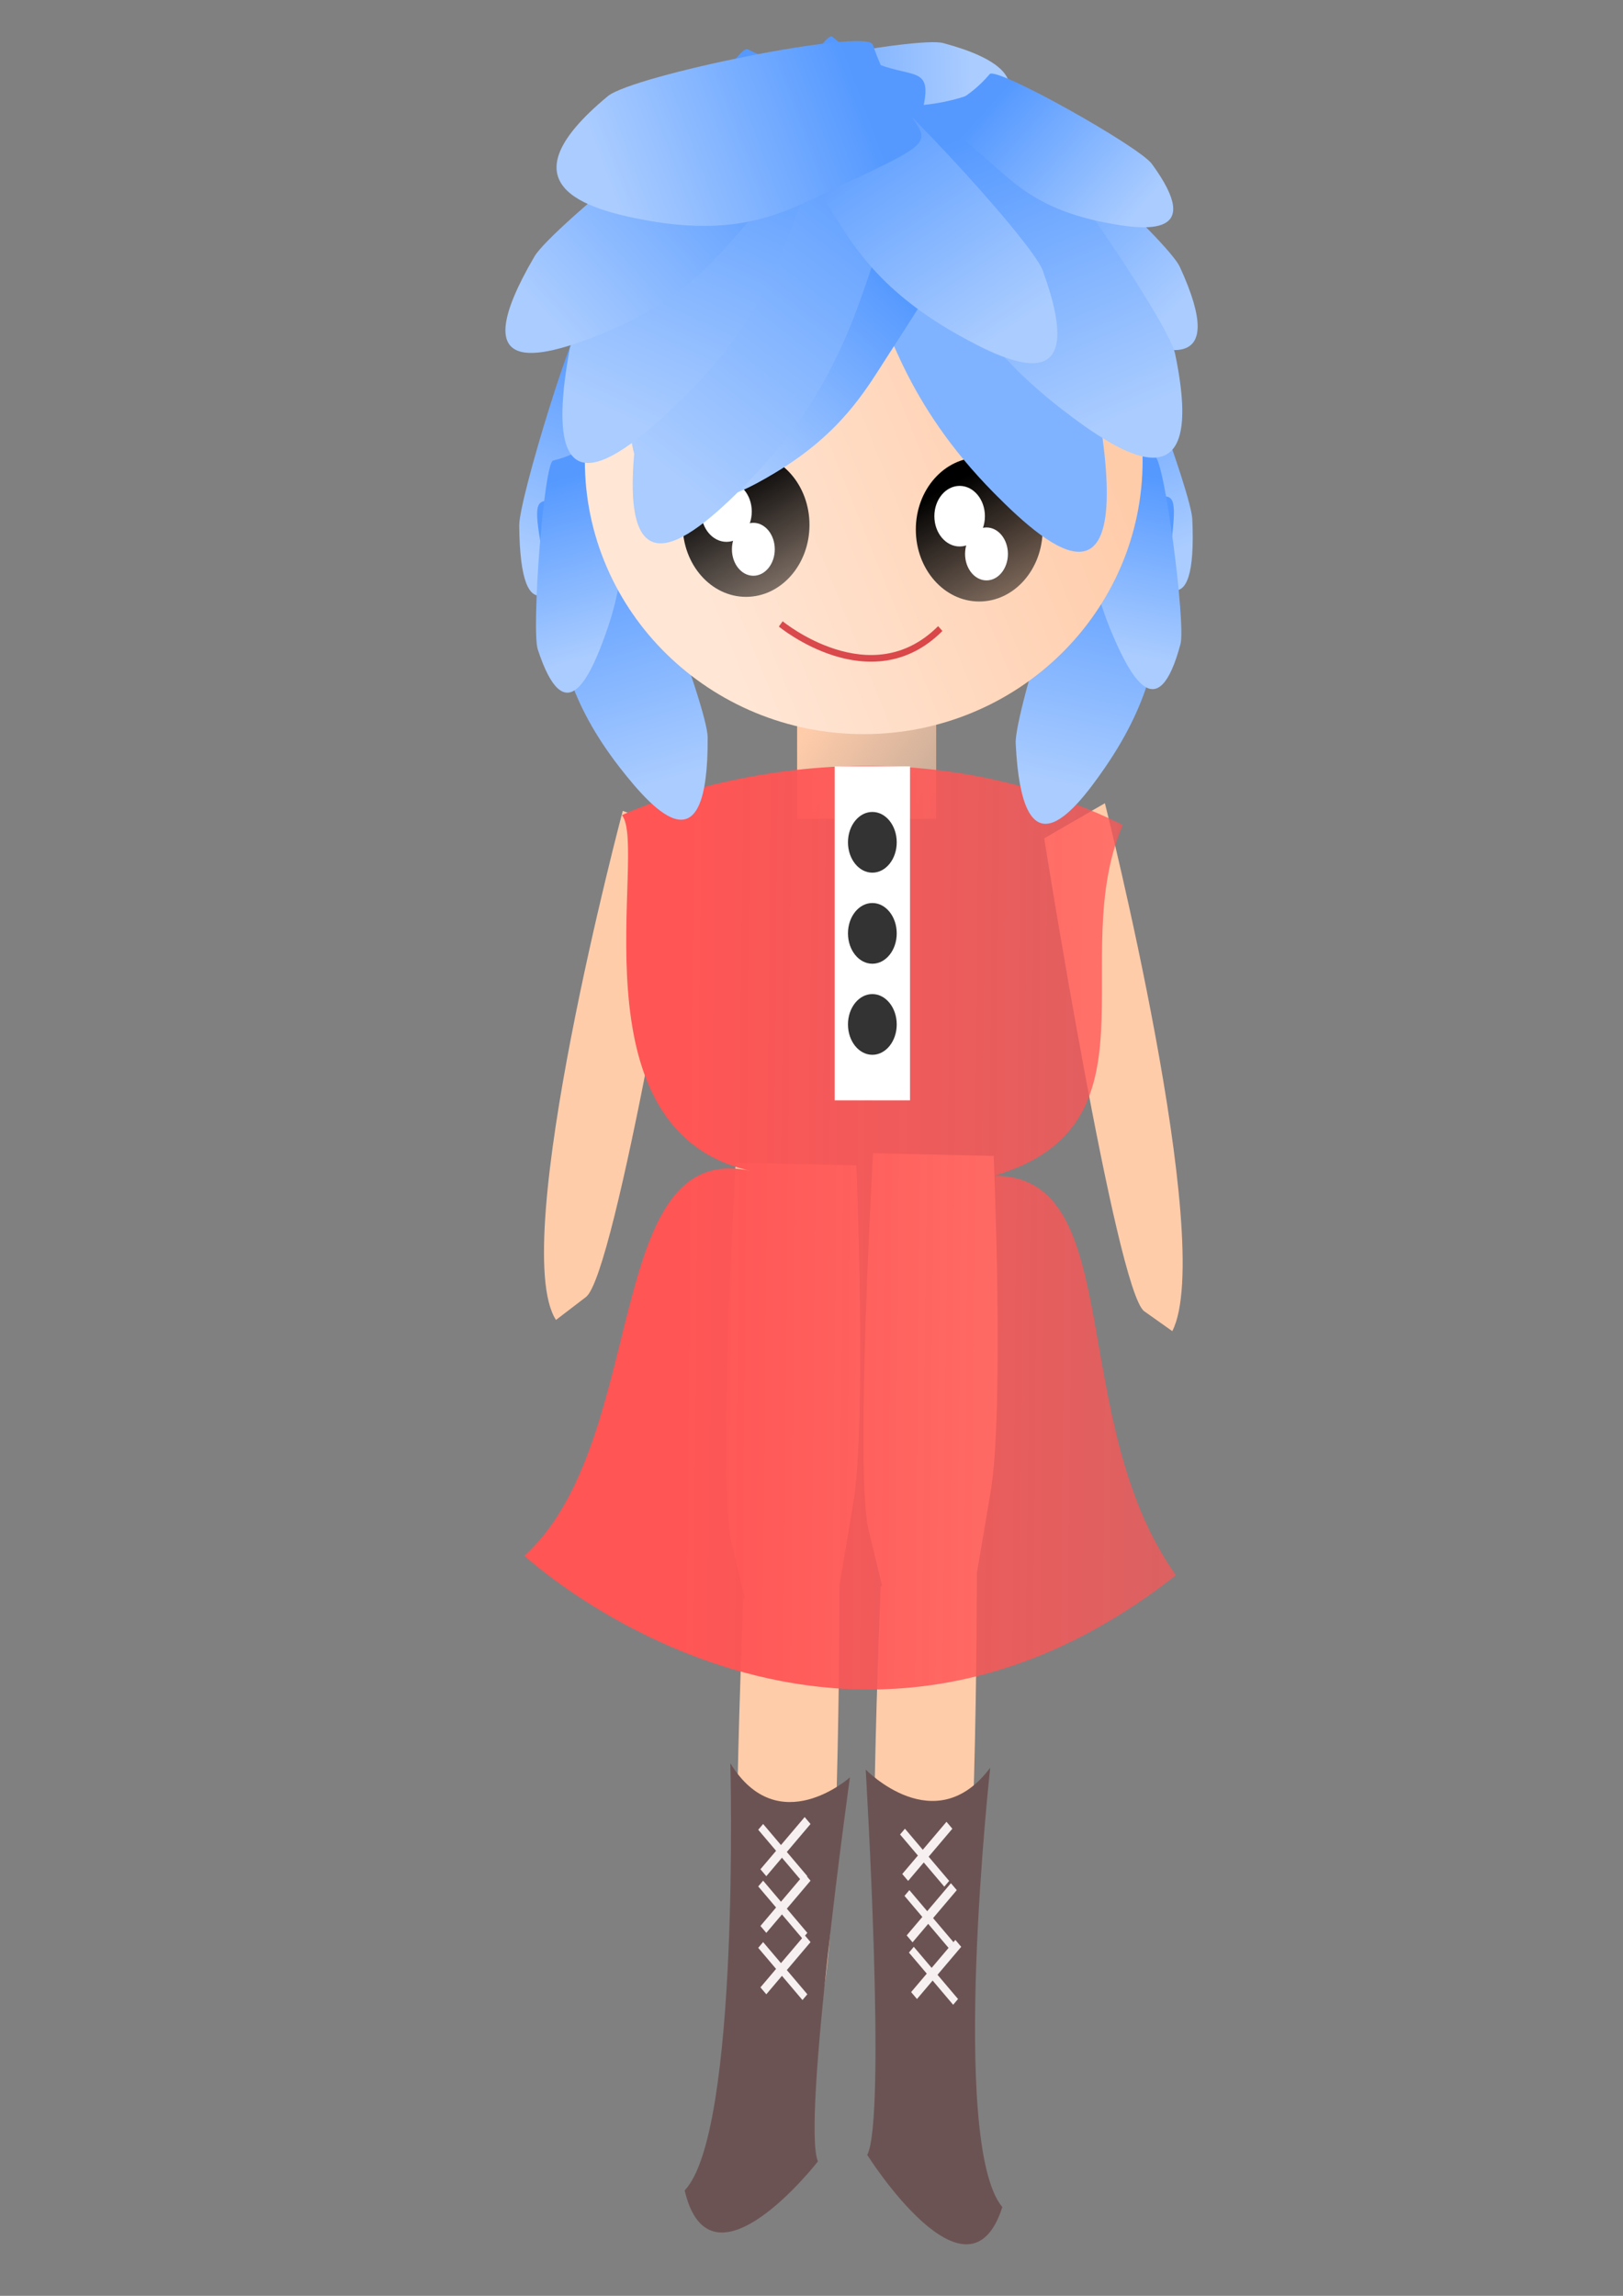 <?xml version="1.0" encoding="UTF-8" standalone="no"?>
<!-- Created with Inkscape (http://www.inkscape.org/) -->

<svg
   xmlns:dc="http://purl.org/dc/elements/1.1/"
   xmlns:cc="http://creativecommons.org/ns#"
   xmlns:rdf="http://www.w3.org/1999/02/22-rdf-syntax-ns#"
   xmlns:svg="http://www.w3.org/2000/svg"
   xmlns="http://www.w3.org/2000/svg"
   xmlns:xlink="http://www.w3.org/1999/xlink"
   xmlns:sodipodi="http://sodipodi.sourceforge.net/DTD/sodipodi-0.dtd"
   xmlns:inkscape="http://www.inkscape.org/namespaces/inkscape"
   width="744.094"
   height="1052.362"
   id="svg2"
   version="1.1"
   inkscape:version="0.48.4 r9939"
   sodipodi:docname="08.svg">
  <rect width="100%" height="100%" fill="#808080" stroke="none"/>
  <defs
     id="defs4">
    <linearGradient
       inkscape:collect="always"
       id="linearGradient4009">
      <stop
         style="stop-color:#ff5555;stop-opacity:1;"
         offset="0"
         id="stop4011" />
      <stop
         style="stop-color:#ff5555;stop-opacity:0;"
         offset="1"
         id="stop4013" />
    </linearGradient>
    <linearGradient
       inkscape:collect="always"
       id="linearGradient3977">
      <stop
         style="stop-color:#ffaacc;stop-opacity:1;"
         offset="0"
         id="stop3979" />
      <stop
         style="stop-color:#ffaacc;stop-opacity:0;"
         offset="1"
         id="stop3981" />
    </linearGradient>
    <linearGradient
       inkscape:collect="always"
       id="linearGradient3965">
      <stop
         style="stop-color:#ffaacc;stop-opacity:1;"
         offset="0"
         id="stop3967" />
      <stop
         style="stop-color:#ffaacc;stop-opacity:0;"
         offset="1"
         id="stop3969" />
    </linearGradient>
    <linearGradient
       inkscape:collect="always"
       id="linearGradient3179">
      <stop
         style="stop-color:#ffccaa;stop-opacity:1;"
         offset="0"
         id="stop3181" />
      <stop
         style="stop-color:#ffccaa;stop-opacity:0;"
         offset="1"
         id="stop3183" />
    </linearGradient>
    <linearGradient
       inkscape:collect="always"
       id="linearGradient3893">
      <stop
         style="stop-color:#ffaaaa;stop-opacity:1;"
         offset="0"
         id="stop3895" />
      <stop
         style="stop-color:#ffaaaa;stop-opacity:0;"
         offset="1"
         id="stop3897" />
    </linearGradient>
    <linearGradient
       inkscape:collect="always"
       id="linearGradient3836">
      <stop
         style="stop-color:#000000;stop-opacity:1;"
         offset="0"
         id="stop3838" />
      <stop
         style="stop-color:#000000;stop-opacity:0;"
         offset="1"
         id="stop3840" />
    </linearGradient>
    <linearGradient
       inkscape:collect="always"
       id="linearGradient3817">
      <stop
         style="stop-color:#ffccaa;stop-opacity:1"
         offset="0"
         id="stop3819" />
      <stop
         style="stop-color:#ffe6d5;stop-opacity:1"
         offset="1"
         id="stop3821" />
    </linearGradient>
    <linearGradient
       inkscape:collect="always"
       id="linearGradient2995">
      <stop
         style="stop-color:#5599ff;stop-opacity:1"
         offset="0"
         id="stop2997" />
      <stop
         style="stop-color:#aaccff;stop-opacity:1"
         offset="1"
         id="stop2999" />
    </linearGradient>
    <linearGradient
       inkscape:collect="always"
       xlink:href="#linearGradient2995"
       id="linearGradient3775"
       gradientUnits="userSpaceOnUse"
       gradientTransform="matrix(0.553,-0.111,0.12,0.424,97.918,173.104)"
       x1="377.771"
       y1="333.248"
       x2="276.582"
       y2="496.499" />
    <linearGradient
       inkscape:collect="always"
       xlink:href="#linearGradient2995"
       id="linearGradient3781"
       gradientUnits="userSpaceOnUse"
       gradientTransform="matrix(0.418,0.38,-0.269,0.348,305.402,-4.886)"
       x1="377.771"
       y1="333.248"
       x2="276.582"
       y2="496.499" />
    <linearGradient
       inkscape:collect="always"
       xlink:href="#linearGradient2995"
       id="linearGradient3785"
       gradientUnits="userSpaceOnUse"
       gradientTransform="matrix(-0.198,0.397,0.346,0.18,292.442,52.725)"
       x1="377.771"
       y1="333.248"
       x2="276.582"
       y2="496.499" />
    <linearGradient
       inkscape:collect="always"
       xlink:href="#linearGradient2995"
       id="linearGradient3789"
       gradientUnits="userSpaceOnUse"
       gradientTransform="matrix(0.587,0,0,0.651,149.048,40.813)"
       x1="377.771"
       y1="333.248"
       x2="276.582"
       y2="496.499" />
    <linearGradient
       inkscape:collect="always"
       xlink:href="#linearGradient2995"
       id="linearGradient3793"
       gradientUnits="userSpaceOnUse"
       gradientTransform="matrix(0.585,-0.07,0.023,0.501,114.879,115.043)"
       x1="377.771"
       y1="333.248"
       x2="276.582"
       y2="496.499" />
    <linearGradient
       inkscape:collect="always"
       xlink:href="#linearGradient2995"
       id="linearGradient3797"
       gradientUnits="userSpaceOnUse"
       gradientTransform="matrix(0.462,0.119,-0.142,0.395,211.426,87.657)"
       x1="377.771"
       y1="333.248"
       x2="276.582"
       y2="496.499" />
    <linearGradient
       inkscape:collect="always"
       xlink:href="#linearGradient2995"
       id="linearGradient3801"
       gradientUnits="userSpaceOnUse"
       gradientTransform="matrix(-0.52,0.042,0.044,0.396,547.307,111.46)"
       x1="377.771"
       y1="333.248"
       x2="276.582"
       y2="496.499" />
    <linearGradient
       inkscape:collect="always"
       xlink:href="#linearGradient2995"
       id="linearGradient3805"
       gradientUnits="userSpaceOnUse"
       gradientTransform="matrix(-0.626,-0.044,-0.029,0.457,652.336,130.119)"
       x1="377.771"
       y1="333.248"
       x2="276.582"
       y2="496.499" />
    <linearGradient
       inkscape:collect="always"
       xlink:href="#linearGradient2995"
       id="linearGradient3809"
       gradientUnits="userSpaceOnUse"
       gradientTransform="matrix(-0.421,0.09,0.077,0.345,552.242,121.403)"
       x1="377.771"
       y1="333.248"
       x2="276.582"
       y2="496.499" />
    <linearGradient
       inkscape:collect="always"
       xlink:href="#linearGradient2995"
       id="linearGradient3813"
       gradientUnits="userSpaceOnUse"
       gradientTransform="matrix(0.387,0.049,-0.081,0.357,262.254,169.169)"
       x1="377.771"
       y1="333.248"
       x2="276.582"
       y2="496.499" />
    <linearGradient
       inkscape:collect="always"
       xlink:href="#linearGradient3817"
       id="linearGradient3823"
       x1="392.612"
       y1="534.276"
       x2="267.138"
       y2="601.735"
       gradientUnits="userSpaceOnUse" />
    <linearGradient
       inkscape:collect="always"
       xlink:href="#linearGradient2995"
       id="linearGradient3839"
       gradientUnits="userSpaceOnUse"
       gradientTransform="matrix(-0.268,-0.086,-0.063,0.268,458.717,375.244)"
       x1="377.771"
       y1="333.248"
       x2="276.582"
       y2="496.499" />
    <linearGradient
       inkscape:collect="always"
       xlink:href="#linearGradient2995"
       id="linearGradient3841"
       gradientUnits="userSpaceOnUse"
       gradientTransform="matrix(0.278,-0.112,0.088,0.29,189.802,390.539)"
       x1="377.771"
       y1="333.248"
       x2="276.582"
       y2="496.499" />
    <linearGradient
       inkscape:collect="always"
       xlink:href="#linearGradient2995"
       id="linearGradient3843"
       gradientUnits="userSpaceOnUse"
       gradientTransform="matrix(-0.236,-0.182,-0.131,0.171,476.503,475.595)"
       x1="377.771"
       y1="333.248"
       x2="276.582"
       y2="496.499" />
    <linearGradient
       inkscape:collect="always"
       xlink:href="#linearGradient2995"
       id="linearGradient3845"
       gradientUnits="userSpaceOnUse"
       gradientTransform="matrix(0.368,-0.089,0.08,0.315,175.756,407.033)"
       x1="377.771"
       y1="333.248"
       x2="276.582"
       y2="496.499" />
    <linearGradient
       inkscape:collect="always"
       xlink:href="#linearGradient2995"
       id="linearGradient3863"
       gradientUnits="userSpaceOnUse"
       gradientTransform="matrix(0.278,-0.112,0.088,0.29,189.802,390.539)"
       x1="377.771"
       y1="333.248"
       x2="276.582"
       y2="496.499" />
    <linearGradient
       inkscape:collect="always"
       xlink:href="#linearGradient2995"
       id="linearGradient3865"
       gradientUnits="userSpaceOnUse"
       gradientTransform="matrix(-0.268,-0.086,-0.063,0.268,458.717,375.244)"
       x1="377.771"
       y1="333.248"
       x2="276.582"
       y2="496.499" />
    <linearGradient
       inkscape:collect="always"
       xlink:href="#linearGradient2995"
       id="linearGradient3867"
       gradientUnits="userSpaceOnUse"
       gradientTransform="matrix(0.368,-0.089,0.08,0.315,175.756,407.033)"
       x1="377.771"
       y1="333.248"
       x2="276.582"
       y2="496.499" />
    <linearGradient
       inkscape:collect="always"
       xlink:href="#linearGradient2995"
       id="linearGradient3869"
       gradientUnits="userSpaceOnUse"
       gradientTransform="matrix(-0.236,-0.182,-0.131,0.171,476.503,475.595)"
       x1="377.771"
       y1="333.248"
       x2="276.582"
       y2="496.499" />
    <linearGradient
       inkscape:collect="always"
       xlink:href="#linearGradient2995"
       id="linearGradient3033"
       gradientUnits="userSpaceOnUse"
       gradientTransform="matrix(-0.345,0.122,0.105,0.245,510.477,129.187)"
       x1="377.771"
       y1="333.248"
       x2="276.582"
       y2="496.499" />
    <linearGradient
       inkscape:collect="always"
       xlink:href="#linearGradient3836"
       id="linearGradient3849"
       gradientUnits="userSpaceOnUse"
       x1="280.63"
       y1="708.321"
       x2="313.01"
       y2="777.129" />
    <linearGradient
       inkscape:collect="always"
       xlink:href="#linearGradient3836"
       id="linearGradient3887"
       gradientUnits="userSpaceOnUse"
       x1="280.63"
       y1="708.321"
       x2="313.01"
       y2="777.129" />
    <linearGradient
       inkscape:collect="always"
       xlink:href="#linearGradient3893"
       id="linearGradient3899"
       x1="241.504"
       y1="696.178"
       x2="263.091"
       y2="727.209"
       gradientUnits="userSpaceOnUse" />
    <linearGradient
       inkscape:collect="always"
       xlink:href="#linearGradient3893"
       id="linearGradient3903"
       gradientUnits="userSpaceOnUse"
       x1="241.504"
       y1="696.178"
       x2="263.091"
       y2="727.209" />
    <linearGradient
       inkscape:collect="always"
       xlink:href="#linearGradient3179"
       id="linearGradient3185"
       x1="292.773"
       y1="616.576"
       x2="372.374"
       y2="682.686"
       gradientUnits="userSpaceOnUse"
       gradientTransform="matrix(0.923,0,0,0.983,84.711,-172.134)" />
    <linearGradient
       inkscape:collect="always"
       xlink:href="#linearGradient3965"
       id="linearGradient3971"
       x1="373.723"
       y1="477.611"
       x2="371.025"
       y2="773.081"
       gradientUnits="userSpaceOnUse"
       gradientTransform="matrix(0.805,0,0,0.873,82.408,56.655)" />
    <linearGradient
       inkscape:collect="always"
       xlink:href="#linearGradient3977"
       id="linearGradient3983"
       x1="388.564"
       y1="541.022"
       x2="265.789"
       y2="646.258"
       gradientUnits="userSpaceOnUse" />
    <linearGradient
       inkscape:collect="always"
       xlink:href="#linearGradient4009"
       id="linearGradient4015"
       x1="371.025"
       y1="487.055"
       x2="373.723"
       y2="820.303"
       gradientUnits="userSpaceOnUse"
       gradientTransform="matrix(1,0,0,0.963,17.792,-10.956)" />
    <linearGradient
       inkscape:collect="always"
       xlink:href="#linearGradient4009"
       id="linearGradient4040"
       gradientUnits="userSpaceOnUse"
       gradientTransform="matrix(1,0,0,0.963,17.792,-10.956)"
       x1="300.615"
       y1="688.055"
       x2="838.938"
       y2="693.659" />
  </defs>
  <sodipodi:namedview
     id="base"
     pagecolor="#ffffff"
     bordercolor="#666666"
     borderopacity="1.0"
     inkscape:pageopacity="0.0"
     inkscape:pageshadow="2"
     inkscape:zoom="0.74118969"
     inkscape:cx="372.04724"
     inkscape:cy="525.01293"
     inkscape:document-units="px"
     inkscape:current-layer="layer1"
     showgrid="false"
     inkscape:window-width="1213"
     inkscape:window-height="1000"
     inkscape:window-x="67"
     inkscape:window-y="24"
     inkscape:window-maximized="1" />
  <g
     inkscape:label="Layer 1"
     inkscape:groupmode="layer"
     id="layer1">
    <g
       id="g7338"
       transform="matrix(1.506,0,0,1.605,-157.803,-371.805)">
      <rect
         y="424.427"
         x="347.447"
         height="41.096"
         width="42.336"
         id="rect3177"
         style="fill:url(#linearGradient3185);fill-opacity:1;stroke:none" />
      <path
         inkscape:connector-curvature="0"
         id="path3221"
         d="m 335.711,807.016 0,0 0,0 c 0,0 0,0 -4.65,-6.996 -4.65,-6.996 0,-111.937 0,-111.937 l 0.465,0 c 0,0 0,0 -4.185,-16.324 -4.185,-16.324 1.395,-108.05 1.395,-108.05 l 36.736,0.777 c 0,0 3.255,73.07 -0.93,96.39 -4.185,23.32 -4.185,23.32 -4.185,23.32 0,0 0,115.823 -6.975,122.042 -6.975,6.219 -6.975,6.219 -6.975,6.219 l 0,0 z"
         style="fill:#ffccaa;stroke:none" />
      <path
         style="fill:#ffccaa;stroke:none"
         d="m 377.536,802.998 0,0 0,0 c 0,0 0,0 -4.65,-6.958 -4.65,-6.958 0,-111.33 0,-111.33 l 0.465,0 c 0,0 0,0 -4.185,-16.236 -4.185,-16.236 1.395,-107.464 1.395,-107.464 l 36.736,0.773 c 0,0 3.255,72.673 -0.93,95.867 -4.185,23.194 -4.185,23.194 -4.185,23.194 0,0 0,115.195 -6.975,121.38 -6.975,6.185 -6.975,6.185 -6.975,6.185 l 0,0 z"
         id="path3223"
         inkscape:connector-curvature="0" />
      <path
         inkscape:connector-curvature="0"
         id="path3995"
         d="m 294.365,463.241 20.037,6.918 c 0,0 -22.114,125.371 -31.24,131.919 -9.126,6.547 -9.126,6.547 -9.126,6.547 -14.821,-21.423 20.329,-145.384 20.329,-145.384 z"
         style="fill:#ffccaa;stroke:none" />
      <path
         style="fill:#ffccaa;stroke:none"
         d="m 441.142,461.051 -18.479,10.027 c 0,0 21.935,129.394 30.464,135.069 8.529,5.675 8.529,5.675 8.529,5.675 13.48,-24.637 -20.514,-150.771 -20.514,-150.771 z"
         id="path4008"
         inkscape:connector-curvature="0" />
      <g
         transform="matrix(1,0,0,1.071,-5.397,-30.637)"
         id="g4033">
        <path
           style="fill:url(#linearGradient4040);fill-opacity:1;stroke:none"
           d="m 269.836,659.77 c 38.249,-30.566 23.532,-111.278 68.808,-102.644 -55.397,-10.86 -31.049,-86.184 -39.126,-94.848 0,0 74.317,-31.211 152.458,2.599 -17.394,35.538 12.81,80.14 -39.126,93.549 40.719,0 21.544,64.965 55.316,106.542 -103.887,71.461 -198.33,-5.197 -198.33,-5.197 z"
           id="path3239"
           inkscape:connector-curvature="0"
           sodipodi:nodetypes="ccccccc" />
        <rect
           style="fill:#ffffff;stroke:none"
           id="rect4021"
           width="22.936"
           height="89.046"
           x="364.279"
           y="449.278" />
        <path
           sodipodi:type="arc"
           style="fill:#333333;stroke:none"
           id="path4025"
           sodipodi:cx="95.117348"
           sodipodi:cy="849.98486"
           sodipodi:rx="7.4205027"
           sodipodi:ry="8.0950937"
           d="m 102.538,849.985 c 0,4.471 -3.322,8.095 -7.421,8.095 -4.098,0 -7.421,-3.624 -7.421,-8.095 0,-4.471 3.322,-8.095 7.421,-8.095 4.098,0 7.421,3.624 7.421,8.095 z"
           transform="translate(280.63,-380.469)" />
        <path
           transform="translate(280.63,-356.184)"
           d="m 102.538,849.985 c 0,4.471 -3.322,8.095 -7.421,8.095 -4.098,0 -7.421,-3.624 -7.421,-8.095 0,-4.471 3.322,-8.095 7.421,-8.095 4.098,0 7.421,3.624 7.421,8.095 z"
           sodipodi:ry="8.0950937"
           sodipodi:rx="7.4205027"
           sodipodi:cy="849.98486"
           sodipodi:cx="95.117348"
           id="path4027"
           style="fill:#333333;stroke:none"
           sodipodi:type="arc" />
        <path
           sodipodi:type="arc"
           style="fill:#333333;stroke:none"
           id="path4029"
           sodipodi:cx="95.117348"
           sodipodi:cy="849.98486"
           sodipodi:rx="7.4205027"
           sodipodi:ry="8.0950937"
           d="m 102.538,849.985 c 0,4.471 -3.322,8.095 -7.421,8.095 -4.098,0 -7.421,-3.624 -7.421,-8.095 0,-4.471 3.322,-8.095 7.421,-8.095 4.098,0 7.421,3.624 7.421,8.095 z"
           transform="translate(280.63,-331.899)" />
      </g>
      <g
         transform="matrix(-1.085,0,0,1.158,653.966,-170.08)"
         id="g3853">
        <path
           sodipodi:nodetypes="sssss"
           inkscape:connector-curvature="0"
           id="path3855"
           d="m 318.044,436.809 c 17.905,4.314 18.838,-12.89 15.46,24.543 -0.916,10.151 -1.3,22.079 -11.361,38.9 -6.923,11.576 -17.145,25.402 -19.708,-5.233 -0.607,-7.259 12.88,-58.868 15.608,-58.211 z"
           style="fill:url(#linearGradient3863);fill-opacity:1;stroke:none" />
        <path
           style="fill:url(#linearGradient3865);fill-opacity:1;stroke:none"
           d="m 341.877,424.648 c -16.461,4.951 -18.514,-10.598 -12.784,23.156 1.554,9.153 2.732,19.949 13.3,34.621 7.273,10.097 17.788,22.044 18.084,-5.889 0.07,-6.619 -16.093,-52.643 -18.6,-51.888 z"
           id="path3857"
           inkscape:connector-curvature="0"
           sodipodi:nodetypes="sssss" />
        <path
           sodipodi:nodetypes="sssss"
           inkscape:connector-curvature="0"
           id="path3859"
           d="m 334.136,469.222 c 22.357,6.427 25.503,-11.558 16.938,27.432 -2.322,10.573 -4.168,23.07 -18.916,39.687 -10.15,11.436 -24.764,24.888 -24.553,-7.583 0.05,-7.694 23.124,-60.515 26.53,-59.536 z"
           style="fill:url(#linearGradient3867);fill-opacity:1;stroke:none" />
        <path
           style="fill:url(#linearGradient3869);fill-opacity:1;stroke:none"
           d="m 350.959,460.499 c -17.16,-3.612 -15.062,-16.013 -18.391,11.469 -0.903,7.452 -2.598,15.952 3.739,31.466 4.361,10.677 11.362,24.152 18.971,3.636 1.803,-4.861 -1.705,-46.021 -4.319,-46.571 z"
           id="path3861"
           inkscape:connector-curvature="0"
           sodipodi:nodetypes="sssss" />
      </g>
      <g
         inkscape:transform-center-y="34.850894"
         inkscape:transform-center-x="-54.822666"
         transform="matrix(1.083,-0.071,0.067,1.155,45.425,-144.906)"
         id="g3847">
        <path
           style="fill:url(#linearGradient3841);fill-opacity:1;stroke:none"
           d="m 318.044,436.809 c 17.905,4.314 18.838,-12.89 15.46,24.543 -0.916,10.151 -1.3,22.079 -11.361,38.9 -6.923,11.576 -17.145,25.402 -19.708,-5.233 -0.607,-7.259 12.88,-58.868 15.608,-58.211 z"
           id="path3833"
           inkscape:connector-curvature="0"
           sodipodi:nodetypes="sssss" />
        <path
           sodipodi:nodetypes="sssss"
           inkscape:connector-curvature="0"
           id="path3837"
           d="m 341.877,424.648 c -16.461,4.951 -18.514,-10.598 -12.784,23.156 1.554,9.153 2.732,19.949 13.3,34.621 7.273,10.097 17.788,22.044 18.084,-5.889 0.07,-6.619 -16.093,-52.643 -18.6,-51.888 z"
           style="fill:url(#linearGradient3839);fill-opacity:1;stroke:none" />
        <path
           style="fill:url(#linearGradient3845);fill-opacity:1;stroke:none"
           d="m 334.136,469.222 c 22.357,6.427 25.503,-11.558 16.938,27.432 -2.322,10.573 -4.168,23.07 -18.916,39.687 -10.15,11.436 -24.764,24.888 -24.553,-7.583 0.05,-7.694 23.124,-60.515 26.53,-59.536 z"
           id="path3829"
           inkscape:connector-curvature="0"
           sodipodi:nodetypes="sssss" />
        <path
           sodipodi:nodetypes="sssss"
           inkscape:connector-curvature="0"
           id="path3831"
           d="m 350.959,460.499 c -17.16,-3.612 -15.062,-16.013 -18.391,11.469 -0.903,7.452 -2.598,15.952 3.739,31.466 4.361,10.677 11.362,24.152 18.971,3.636 1.803,-4.861 -1.705,-46.021 -4.319,-46.571 z"
           style="fill:url(#linearGradient3843);fill-opacity:1;stroke:none" />
      </g>
      <path
         transform="matrix(0.862,0,0,1.082,87.443,-253.554)"
         d="m 423.643,570.03 c 0,39.865 -44.096,72.181 -98.49,72.181 -54.395,0 -98.49,-32.317 -98.49,-72.181 0,-39.865 44.096,-72.181 98.49,-72.181 54.395,0 98.49,32.317 98.49,72.181 z"
         sodipodi:ry="72.181252"
         sodipodi:rx="98.490303"
         sodipodi:cy="570.02954"
         sodipodi:cx="325.15292"
         id="path3815"
         style="fill:url(#linearGradient3823);fill-opacity:1;fill-rule:evenodd;stroke:none"
         sodipodi:type="arc" />
      <g
         transform="matrix(0.923,0,0,0.983,10,-142.969)"
         id="g3844">
        <path
           sodipodi:type="arc"
           style="fill:url(#linearGradient3849);fill-opacity:1;stroke:none"
           id="path3834"
           sodipodi:cx="290.74878"
           sodipodi:cy="721.13794"
           sodipodi:rx="20.912325"
           sodipodi:ry="20.912325"
           d="m 311.661,721.138 c 0,11.55 -9.363,20.912 -20.912,20.912 -11.55,0 -20.912,-9.363 -20.912,-20.912 0,-11.55 9.363,-20.912 20.912,-20.912 11.55,0 20.912,9.363 20.912,20.912 z"
           transform="translate(58.015,-187.536)" />
        <path
           sodipodi:type="arc"
           style="fill:#ffffff;stroke:none"
           id="path3061"
           sodipodi:cx="374.39807"
           sodipodi:cy="795.34296"
           sodipodi:rx="6.0713201"
           sodipodi:ry="6.0713201"
           d="m 380.469,795.343 c 0,3.353 -2.718,6.071 -6.071,6.071 -3.353,0 -6.071,-2.718 -6.071,-6.071 0,-3.353 2.718,-6.071 6.071,-6.071 3.353,0 6.071,2.718 6.071,6.071 z"
           transform="matrix(1.373,0,0,1.45,-171.743,-623.523)" />
        <path
           sodipodi:type="arc"
           style="fill:#ffffff;stroke:none"
           id="path3063"
           sodipodi:cx="326.50211"
           sodipodi:cy="797.36676"
           sodipodi:rx="8.0950937"
           sodipodi:ry="8.0950937"
           d="m 334.597,797.367 c 0,4.471 -3.624,8.095 -8.095,8.095 -4.471,0 -8.095,-3.624 -8.095,-8.095 0,-4.471 3.624,-8.095 8.095,-8.095 4.471,0 8.095,3.624 8.095,8.095 z"
           transform="matrix(0.873,0,0,0.95,66.126,-216.809)"
           inkscape:transform-center-x="-26.592461"
           inkscape:transform-center-y="-21.21338" />
      </g>
      <g
         id="g3879"
         transform="matrix(0.923,0,0,0.983,80.976,-141.643)">
        <path
           transform="translate(58.015,-187.536)"
           d="m 311.661,721.138 c 0,11.55 -9.363,20.912 -20.912,20.912 -11.55,0 -20.912,-9.363 -20.912,-20.912 0,-11.55 9.363,-20.912 20.912,-20.912 11.55,0 20.912,9.363 20.912,20.912 z"
           sodipodi:ry="20.912325"
           sodipodi:rx="20.912325"
           sodipodi:cy="721.13794"
           sodipodi:cx="290.74878"
           id="path3881"
           style="fill:url(#linearGradient3887);fill-opacity:1;stroke:none"
           sodipodi:type="arc" />
        <path
           transform="matrix(1.373,0,0,1.45,-171.743,-623.523)"
           d="m 380.469,795.343 c 0,3.353 -2.718,6.071 -6.071,6.071 -3.353,0 -6.071,-2.718 -6.071,-6.071 0,-3.353 2.718,-6.071 6.071,-6.071 3.353,0 6.071,2.718 6.071,6.071 z"
           sodipodi:ry="6.0713201"
           sodipodi:rx="6.0713201"
           sodipodi:cy="795.34296"
           sodipodi:cx="374.39807"
           id="path3883"
           style="fill:#ffffff;stroke:none"
           sodipodi:type="arc" />
        <path
           inkscape:transform-center-y="-21.21338"
           inkscape:transform-center-x="-26.592461"
           transform="matrix(0.873,0,0,0.95,66.126,-216.809)"
           d="m 334.597,797.367 c 0,4.471 -3.624,8.095 -8.095,8.095 -4.471,0 -8.095,-3.624 -8.095,-8.095 0,-4.471 3.624,-8.095 8.095,-8.095 4.471,0 8.095,3.624 8.095,8.095 z"
           sodipodi:ry="8.0950937"
           sodipodi:rx="8.0950937"
           sodipodi:cy="797.36676"
           sodipodi:cx="326.50211"
           id="path3885"
           style="fill:#ffffff;stroke:none"
           sodipodi:type="arc" />
      </g>
      <g
         transform="matrix(0.923,0,0,0.983,26.187,6.834)"
         id="g3864">
        <path
           sodipodi:nodetypes="sssss"
           inkscape:connector-curvature="0"
           id="path3771"
           d="m 384.368,241.851 c -31.198,23.064 -42.775,-10.541 -15.05,61.487 7.518,19.533 15.05,43.041 43.567,68.515 19.625,17.531 46.736,36.892 34.062,-26.352 -3.003,-14.986 -57.825,-107.164 -62.578,-103.65 z"
           style="fill:#80b3ff;fill-opacity:1;stroke:none" />
        <g
           id="g3851"
           transform="translate(-4.048,2.698)">
          <path
             style="fill:url(#linearGradient3809);fill-opacity:1;stroke:none"
             d="m 421.18,258.095 c -19.683,17 -31.949,0.952 -3.57,34.905 7.696,9.208 15.87,20.521 39.339,29.668 16.152,6.295 37.893,12.416 21.352,-19.182 -3.919,-7.487 -54.124,-47.982 -57.122,-45.392 z"
             id="path3807"
             inkscape:connector-curvature="0"
             sodipodi:nodetypes="sssss" />
          <path
             style="fill:url(#linearGradient3813);fill-opacity:1;stroke:none"
             d="m 379.627,294.49 c 17.728,15.248 29.53,-2.23 2.313,34.99 -7.381,10.093 -15.263,22.367 -37.235,33.976 -15.121,7.989 -35.408,16.361 -19.21,-17.29 3.838,-7.974 51.431,-53.999 54.131,-51.676 z"
             id="path3811"
             inkscape:connector-curvature="0"
             sodipodi:nodetypes="sssss"
             inkscape:transform-center-x="6.0613383"
             inkscape:transform-center-y="-6.7423554" />
          <path
             sodipodi:nodetypes="sssss"
             inkscape:connector-curvature="0"
             id="path3783"
             d="m 324.043,252.102 c 1.719,27.478 -20.067,25.99 27.613,27.213 12.93,0.332 27.979,1.756 51.168,-10.459 15.958,-8.406 35.421,-21.364 -2.499,-30.325 -8.985,-2.123 -76.543,9.385 -76.281,13.571 z"
             style="fill:url(#linearGradient3785);fill-opacity:1;stroke:none" />
          <path
             sodipodi:nodetypes="sssss"
             inkscape:connector-curvature="0"
             id="path3773"
             d="m 336.295,260.073 c 33.648,9.119 38.372,-14.961 25.505,37.203 -3.489,14.146 -6.26,30.884 -28.445,52.874 -15.268,15.133 -37.253,32.875 -36.953,-10.719 0.071,-10.33 34.767,-80.747 39.893,-79.358 z"
             style="fill:url(#linearGradient3775);fill-opacity:1;stroke:none" />
          <path
             sodipodi:nodetypes="sssss"
             inkscape:connector-curvature="0"
             id="path3787"
             d="m 363.715,236.695 c 31.198,23.064 42.775,-10.541 15.05,61.487 -7.518,19.533 -15.05,43.041 -43.567,68.515 -19.625,17.531 -46.736,36.892 -34.062,-26.352 3.003,-14.986 57.825,-107.164 62.578,-103.65 z"
             style="fill:url(#linearGradient3789);fill-opacity:1;stroke:none" />
          <path
             style="fill:url(#linearGradient3793);fill-opacity:1;stroke:none"
             d="m 335.764,240.322 c 31.911,14.044 42.263,-13.22 17.173,45.566 -6.804,15.942 -13.481,34.948 -41.005,57.97 -18.942,15.844 -45.28,33.99 -34.881,-16.236 2.464,-11.901 53.852,-89.44 58.713,-87.3 z"
             id="path3791"
             inkscape:connector-curvature="0"
             sodipodi:nodetypes="sssss" />
          <path
             inkscape:transform-center-y="-9.7046157"
             inkscape:transform-center-x="6.7873276"
             sodipodi:nodetypes="sssss"
             inkscape:connector-curvature="0"
             id="path3795"
             d="m 337.354,250.239 c 19.483,20.346 35.929,2.285 -1.61,40.405 -10.18,10.337 -21.239,23.087 -49.224,32.768 -19.259,6.662 -44.802,12.917 -21.015,-22.925 5.637,-8.493 68.88,-53.348 71.848,-50.249 z"
             style="fill:url(#linearGradient3797);fill-opacity:1;stroke:none" />
          <path
             style="fill:url(#linearGradient3805);fill-opacity:1;stroke:none"
             d="m 414.648,251.517 c -34.303,13.853 -45.158,-10.577 -18.787,42.003 7.151,14.259 14.14,31.307 43.426,51.296 20.154,13.756 48.212,29.354 37.504,-15.946 -2.537,-10.734 -56.917,-79.464 -62.143,-77.354 z"
             id="path3803"
             inkscape:connector-curvature="0"
             sodipodi:nodetypes="sssss" />
          <path
             sodipodi:nodetypes="sssss"
             inkscape:connector-curvature="0"
             id="path3799"
             d="m 370.632,246 c -26.046,16.265 -38.591,-3.353 -9.125,38.488 7.991,11.347 16.265,25.112 43.252,38.571 18.573,9.262 43.898,19.104 28.356,-18.47 -3.683,-8.903 -58.516,-61.066 -62.484,-58.589 z"
             style="fill:url(#linearGradient3801);fill-opacity:1;stroke:none" />
          <path
             style="fill:url(#linearGradient3781);fill-opacity:1;stroke:none"
             d="m 377.077,239.005 c 12.652,32.552 34.79,22.064 -14.731,42.66 -13.429,5.585 -28.513,13.289 -59.337,8.453 -21.213,-3.328 -48.509,-10.525 -13.329,-36.167 8.336,-6.076 85.469,-19.905 87.397,-14.946 z"
             id="path3779"
             inkscape:connector-curvature="0"
             sodipodi:nodetypes="sssss" />
          <path
             sodipodi:nodetypes="sssss"
             inkscape:connector-curvature="0"
             id="path3031"
             d="m 415.629,247.548 c -14.652,15.166 -26.857,4.911 1.015,26.287 7.558,5.797 15.763,13.088 36.628,16.763 14.359,2.529 33.416,4.193 15.809,-16.999 -4.172,-5.022 -51.22,-28.361 -53.452,-26.051 z"
             style="fill:url(#linearGradient3033);fill-opacity:1;stroke:none" />
        </g>
      </g>
      <path
         inkscape:connector-curvature="0"
         id="path3889"
         d="m 342.466,409.845 c 0,0 27.394,21.211 48.562,1.326"
         style="fill:none;stroke:#cc0c19;stroke-width:1.905;stroke-linecap:butt;stroke-linejoin:miter;stroke-miterlimit:4;stroke-opacity:0.708;stroke-dasharray:none" />
      <path
         sodipodi:nodetypes="ccccc"
         inkscape:connector-curvature="0"
         id="path4018"
         d="m 368.787,847.097 c 5.929,-10.554 -0.465,-110.069 -0.465,-110.069 0,0 21.154,20.521 37.907,-0.517 0,0 -12.536,107.164 3.687,125.485 -10.467,30.704 -41.129,-14.899 -41.129,-14.899 z"
         style="fill:#6c5353;stroke:none" />
      <path
         sodipodi:nodetypes="ccccc"
         style="fill:#6c5353;stroke:none"
         d="m 353.781,848.942 c -4.94,-10.959 9.744,-109.674 9.744,-109.674 0,0 -21.817,18.269 -36.408,-4.033 0,0 3.007,105.439 -13.91,121.998 7.851,31.25 40.574,-8.291 40.574,-8.291 z"
         id="path4020"
         inkscape:connector-curvature="0" />
      <g
         transform="matrix(0.606,0,0,0.671,47.933,243.929)"
         id="g4039">
        <g
           id="g4036"
           transform="translate(147.061,1.349)">
          <path
             inkscape:transform-center-y="11.293456"
             inkscape:transform-center-x="11.293456"
             inkscape:connector-curvature="0"
             id="path4032"
             d="m 352.452,755.227 -22.218,22.218"
             style="fill:#ffffff;stroke:#f6f0f0;stroke-width:4.169;stroke-linecap:butt;stroke-linejoin:miter;stroke-miterlimit:4;stroke-opacity:1;stroke-dasharray:none" />
        </g>
        <path
           inkscape:transform-center-y="11.293456"
           inkscape:transform-center-x="-11.293456"
           inkscape:connector-curvature="0"
           id="path4034"
           d="m 475.946,759.274 22.218,22.218"
           style="fill:#ffffff;stroke:#f6f0f0;stroke-width:3.469;stroke-linecap:butt;stroke-linejoin:miter;stroke-miterlimit:4;stroke-opacity:1;stroke-dasharray:none" />
      </g>
      <g
         id="g4044"
         transform="matrix(0.606,0,0,0.671,47.933,260.12)">
        <g
           transform="translate(147.061,1.349)"
           id="g4046">
          <path
             style="fill:#ffffff;stroke:#f6f0f0;stroke-width:4.169;stroke-linecap:butt;stroke-linejoin:miter;stroke-miterlimit:4;stroke-opacity:1;stroke-dasharray:none"
             d="m 352.452,755.227 -22.218,22.218"
             id="path4048"
             inkscape:connector-curvature="0"
             inkscape:transform-center-x="11.293456"
             inkscape:transform-center-y="11.293456" />
        </g>
        <path
           style="fill:#ffffff;stroke:#f6f0f0;stroke-width:3.469;stroke-linecap:butt;stroke-linejoin:miter;stroke-miterlimit:4;stroke-opacity:1;stroke-dasharray:none"
           d="m 475.946,759.274 22.218,22.218"
           id="path4050"
           inkscape:connector-curvature="0"
           inkscape:transform-center-x="-11.293456"
           inkscape:transform-center-y="11.293456" />
      </g>
      <g
         transform="matrix(0.606,0,0,0.671,47.933,277.659)"
         id="g4052">
        <g
           id="g4054"
           transform="translate(147.061,1.349)">
          <path
             inkscape:transform-center-y="11.293456"
             inkscape:transform-center-x="11.293456"
             inkscape:connector-curvature="0"
             id="path4056"
             d="m 352.452,755.227 -22.218,22.218"
             style="fill:#ffffff;stroke:#f6f0f0;stroke-width:4.169;stroke-linecap:butt;stroke-linejoin:miter;stroke-miterlimit:4;stroke-opacity:1;stroke-dasharray:none" />
        </g>
        <path
           inkscape:transform-center-y="11.293456"
           inkscape:transform-center-x="-11.293456"
           inkscape:connector-curvature="0"
           id="path4058"
           d="m 475.946,759.274 22.218,22.218"
           style="fill:#ffffff;stroke:#f6f0f0;stroke-width:3.469;stroke-linecap:butt;stroke-linejoin:miter;stroke-miterlimit:4;stroke-opacity:1;stroke-dasharray:none" />
      </g>
      <g
         transform="matrix(0.606,0,0,0.671,91.107,245.279)"
         id="g4060">
        <g
           id="g4062"
           transform="translate(147.061,1.349)">
          <path
             inkscape:transform-center-y="11.293456"
             inkscape:transform-center-x="11.293456"
             inkscape:connector-curvature="0"
             id="path4064"
             d="m 352.452,755.227 -22.218,22.218"
             style="fill:#ffffff;stroke:#f6f0f0;stroke-width:4.169;stroke-linecap:butt;stroke-linejoin:miter;stroke-miterlimit:4;stroke-opacity:1;stroke-dasharray:none" />
        </g>
        <path
           inkscape:transform-center-y="11.293456"
           inkscape:transform-center-x="-11.293456"
           inkscape:connector-curvature="0"
           id="path4066"
           d="m 475.946,759.274 22.218,22.218"
           style="fill:#ffffff;stroke:#f6f0f0;stroke-width:3.469;stroke-linecap:butt;stroke-linejoin:miter;stroke-miterlimit:4;stroke-opacity:1;stroke-dasharray:none" />
      </g>
      <g
         id="g4076"
         transform="matrix(0.606,0,0,0.671,93.805,279.008)">
        <g
           transform="translate(147.061,1.349)"
           id="g4078">
          <path
             style="fill:#ffffff;stroke:#f6f0f0;stroke-width:4.169;stroke-linecap:butt;stroke-linejoin:miter;stroke-miterlimit:4;stroke-opacity:1;stroke-dasharray:none"
             d="m 352.452,755.227 -22.218,22.218"
             id="path4080"
             inkscape:connector-curvature="0"
             inkscape:transform-center-x="11.293456"
             inkscape:transform-center-y="11.293456" />
        </g>
        <path
           style="fill:#ffffff;stroke:#f6f0f0;stroke-width:3.469;stroke-linecap:butt;stroke-linejoin:miter;stroke-miterlimit:4;stroke-opacity:1;stroke-dasharray:none"
           d="m 475.946,759.274 22.218,22.218"
           id="path4082"
           inkscape:connector-curvature="0"
           inkscape:transform-center-x="-11.293456"
           inkscape:transform-center-y="11.293456" />
      </g>
      <g
         transform="matrix(0.606,0,0,0.671,92.456,262.818)"
         id="g4084">
        <g
           id="g4086"
           transform="translate(147.061,1.349)">
          <path
             inkscape:transform-center-y="11.293456"
             inkscape:transform-center-x="11.293456"
             inkscape:connector-curvature="0"
             id="path4088"
             d="m 352.452,755.227 -22.218,22.218"
             style="fill:#ffffff;stroke:#f6f0f0;stroke-width:4.169;stroke-linecap:butt;stroke-linejoin:miter;stroke-miterlimit:4;stroke-opacity:1;stroke-dasharray:none" />
        </g>
        <path
           inkscape:transform-center-y="11.293456"
           inkscape:transform-center-x="-11.293456"
           inkscape:connector-curvature="0"
           id="path4090"
           d="m 475.946,759.274 22.218,22.218"
           style="fill:#ffffff;stroke:#f6f0f0;stroke-width:3.469;stroke-linecap:butt;stroke-linejoin:miter;stroke-miterlimit:4;stroke-opacity:1;stroke-dasharray:none" />
      </g>
    </g>
  </g>
</svg>
